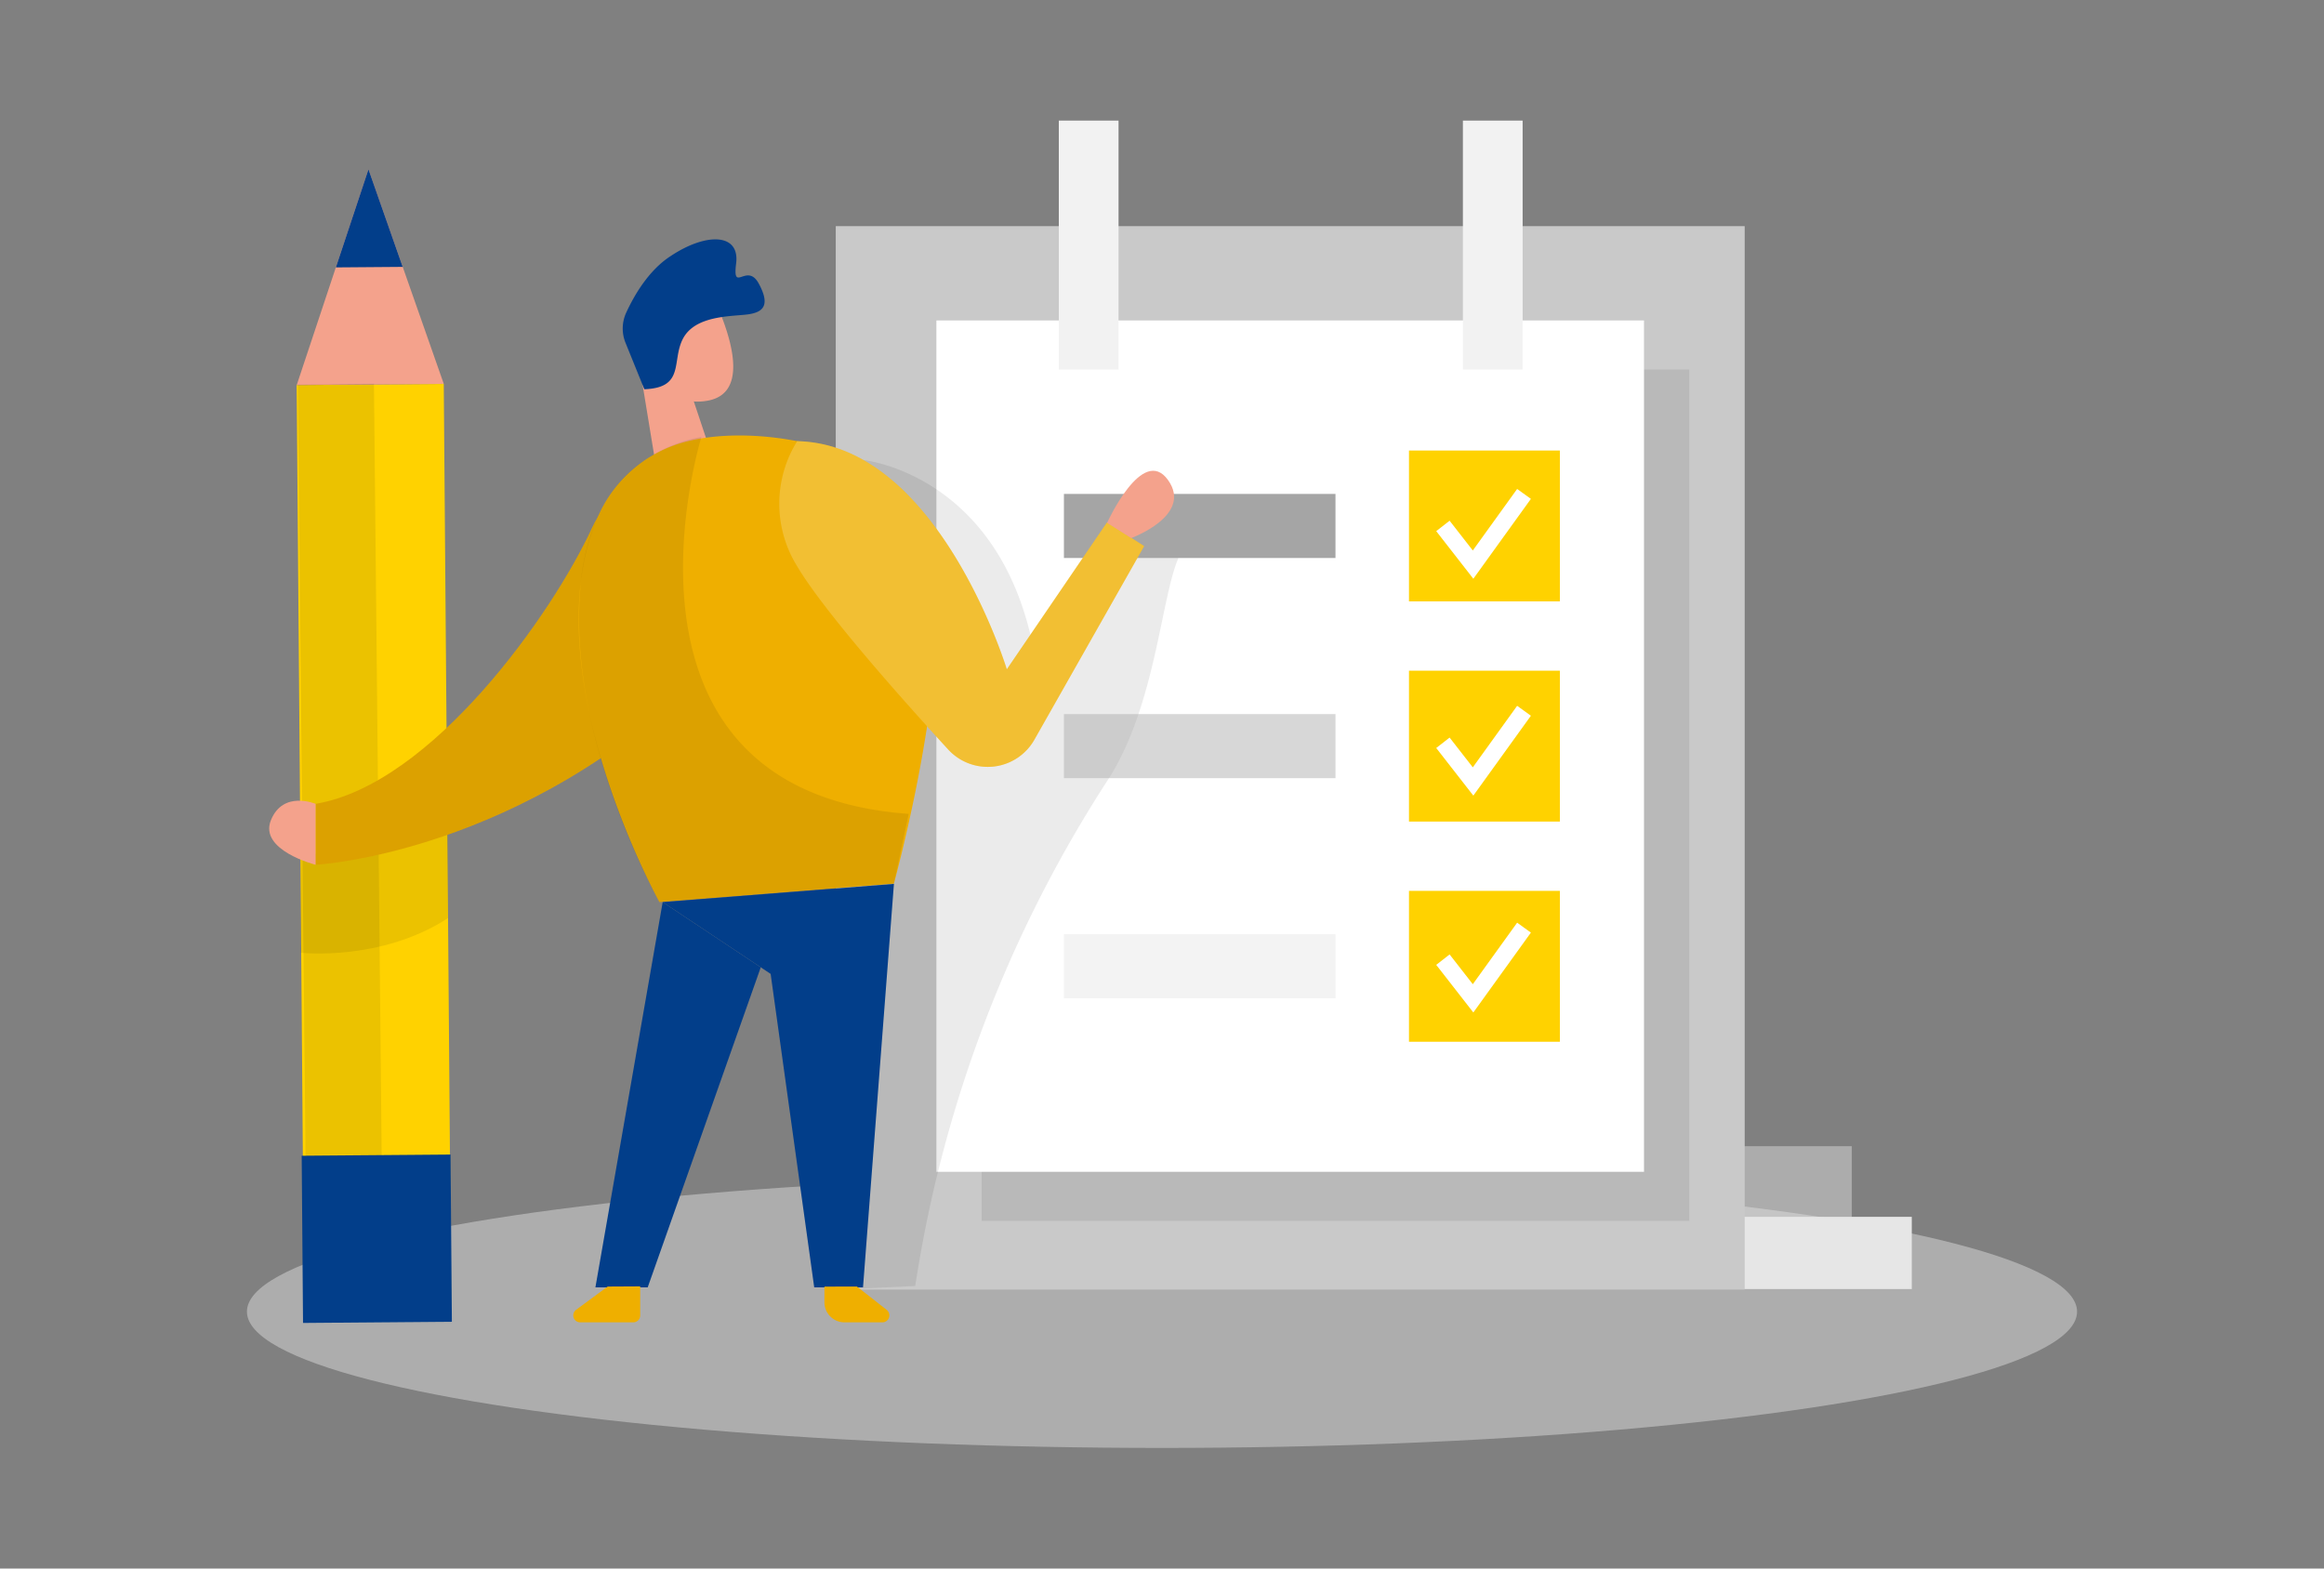 <svg xmlns="http://www.w3.org/2000/svg" width="400" height="270" viewBox="0 0 400 270"><rect x="0" y="0" width="400" height="270" fill="#808080" stroke="none"/><ellipse cx="200" cy="225.78" rx="157.5" ry="23.46" fill="#e6e6e6" opacity="0.45" style="isolation:isolate"/><rect x="51.7" y="66.18" width="25.32" height="160.35" transform="translate(-1.17 0.52) rotate(-0.46)" fill="#ffd200"/><polygon points="51.07 66.28 63.42 29.15 76.38 66.07 51.07 66.28" fill="#f4a28c"/><polygon points="57.81 46.03 69.31 45.94 63.42 29.15 57.81 46.03" fill="#023e8a"/><rect x="51.77" y="66.23" width="13.1" height="160.35" transform="matrix(1, -0.01, 0.01, 1, -1.17, 0.47)" opacity="0.08" style="isolation:isolate"/><rect x="281.83" y="209.46" width="47.22" height="12.43" fill="#e6e6e6"/><rect x="271.51" y="197.3" width="47.22" height="12.43" fill="#e6e6e6" opacity="0.43" style="isolation:isolate"/><path d="M51.78,148v16s13.76,1.54,25.31-5.95V143.67l-9.94-1.95Z" opacity="0.08" style="isolation:isolate"/><rect x="143.85" y="38.93" width="156.44" height="183.05" fill="#c9c9c9"/><rect x="168.96" y="63.6" width="121.79" height="146.55" opacity="0.08" style="isolation:isolate"/><rect x="161.17" y="55.16" width="121.79" height="146.55" fill="#fff"/><path d="M148.55,79.18s23.57,2.27,29.42,32.94L196.89,86.8s11-1.33,6.15,8.77c-3.2,6.64-4,25.76-12.37,38.7a221,221,0,0,0-32.74,84.57l-.41,2.53-11.44.52,3.16-93.54Z" opacity="0.08" style="isolation:isolate"/><rect x="182.24" y="20.76" width="10.28" height="42.84" fill="#f2f2f2"/><rect x="251.79" y="20.76" width="10.28" height="42.84" fill="#f2f2f2"/><rect x="242.51" y="77.55" width="25.97" height="25.97" fill="#ffd200"/><rect x="242.51" y="115.45" width="25.97" height="25.97" fill="#ffd200"/><rect x="242.51" y="153.35" width="25.97" height="25.97" fill="#ffd200"/><path d="M101.92,90.82c-6.92,15-27.61,44.18-47.6,47.55v10.49s35.81-1.85,67.33-33.33c13.11-13.13,12.89-22.19,8.17-28.31C122.33,77.55,107,79.73,101.92,90.82Z" fill="#efaf00"/><path d="M101.92,90.82c-6.92,15-27.61,44.18-47.6,47.55v10.49s35.81-1.85,67.33-33.33c13.11-13.13,12.89-22.19,8.17-28.31C122.33,77.55,107,79.73,101.92,90.82Z" opacity="0.08" style="isolation:isolate"/><rect x="183.12" y="85.02" width="46.74" height="11.03" fill="#a5a5a5"/><rect x="183.12" y="122.92" width="46.74" height="11.03" fill="#a5a5a5" opacity="0.44" style="isolation:isolate"/><rect x="183.12" y="160.81" width="46.74" height="11.03" fill="#a5a5a5" opacity="0.13" style="isolation:isolate"/><polyline points="248.35 90.53 253.54 97.19 262.31 85.02" fill="none" stroke="#fff" stroke-miterlimit="10.15" stroke-width="2.92"/><polyline points="248.35 127.86 253.54 134.52 262.31 122.35" fill="none" stroke="#fff" stroke-miterlimit="10.15" stroke-width="2.92"/><polyline points="248.35 165.19 253.54 171.85 262.31 159.68" fill="none" stroke="#fff" stroke-miterlimit="10.15" stroke-width="2.92"/><polygon points="118.5 66.36 122.23 77.53 113.38 83.16 110.2 63.79 118.5 66.36" fill="#f4a28c"/><path d="M112.93,52.32a7,7,0,0,1,9.85.08,7.17,7.17,0,0,1,1.56,2.45c1.94,5.14,3.78,12.76-2.28,14.07-9.29,1.94-12.24-10-12.24-10A12.67,12.67,0,0,1,112.93,52.32Z" fill="#f4a28c"/><path d="M112.91,59.83s-2-1.68-2.93.71,2.64,3.55,3.7,2.34S112.91,59.83,112.91,59.83Z" fill="#f4a28c"/><path d="M103.05,88.64a22.66,22.66,0,0,1,14.19-12.38c12-3.61,34.15.34,40.89,11.59,9.24,15.39-4.28,64.26-4.28,64.26l-40.35,3.17S91.23,115.2,103.05,88.64Z" fill="#efaf00"/><polygon points="153.86 152.15 148.54 221.6 140.14 221.6 132.64 167.64 114.06 155.28 153.86 152.15" fill="#023e8a"/><polygon points="114.06 155.28 102.48 221.6 111.48 221.6 130.94 166.51 114.06 155.28" fill="#023e8a"/><path d="M120.73,75.21s-18.91,60.86,35.67,64.89l-2.54,12.05-40.36,3.13s-15.77-27.49-13.63-53.74c0,0,.34-15.53,11.26-22.4A24.57,24.57,0,0,1,120.73,75.21Z" opacity="0.08" style="isolation:isolate"/><path d="M104.59,221.46l-5.43,4a1.21,1.21,0,0,0-.26,1.68,1.2,1.2,0,0,0,1,.48H109a1.19,1.19,0,0,0,1.19-1.19v-5Z" fill="#efaf00"/><path d="M147.49,221.46l5.11,4a1.21,1.21,0,0,1,.22,1.7,1.18,1.18,0,0,1-1,.46h-6.46a3.45,3.45,0,0,1-3.46-3.45h0v-2.7Z" fill="#efaf00"/><path d="M137.21,75.94a20.36,20.36,0,0,0,0,21.54c4.4,7.44,17.18,21.94,25.95,31.49a9.23,9.23,0,0,0,14.94-1.76L196.93,94l-6.38-4.1-17.26,25.31S161.48,76.42,137.21,75.94Z" fill="#efaf00"/><path d="M137.21,75.94a20.36,20.36,0,0,0,0,21.54c4.4,7.44,17.18,21.94,25.95,31.49a9.23,9.23,0,0,0,14.94-1.76L196.93,94l-6.38-4.1-17.26,25.31S161.48,76.42,137.21,75.94Z" fill="#fff" opacity="0.2" style="isolation:isolate"/><path d="M194.7,92.62s10.71-3.9,6.33-10S190.55,90,190.55,90Z" fill="#f4a28c"/><path d="M110.9,67l-3.24-8a6.53,6.53,0,0,1,.13-5.2c1.32-2.87,3.83-7.28,7.67-9.74,6-4,11.9-4,11.24,1.28s1.87-.28,3.9,3.48.81,5-2.16,5.33-8.77.24-10.85,4.07S118,66.75,110.9,67Z" fill="#023e8a"/><path d="M54.32,138.37s-5.58-2.38-7.69,2.81,7.69,7.68,7.69,7.68Z" fill="#f4a28c"/><rect x="52.04" y="198.84" width="25.62" height="28.78" transform="translate(-1.71 0.53) rotate(-0.46)" fill="#023e8a"/></svg>